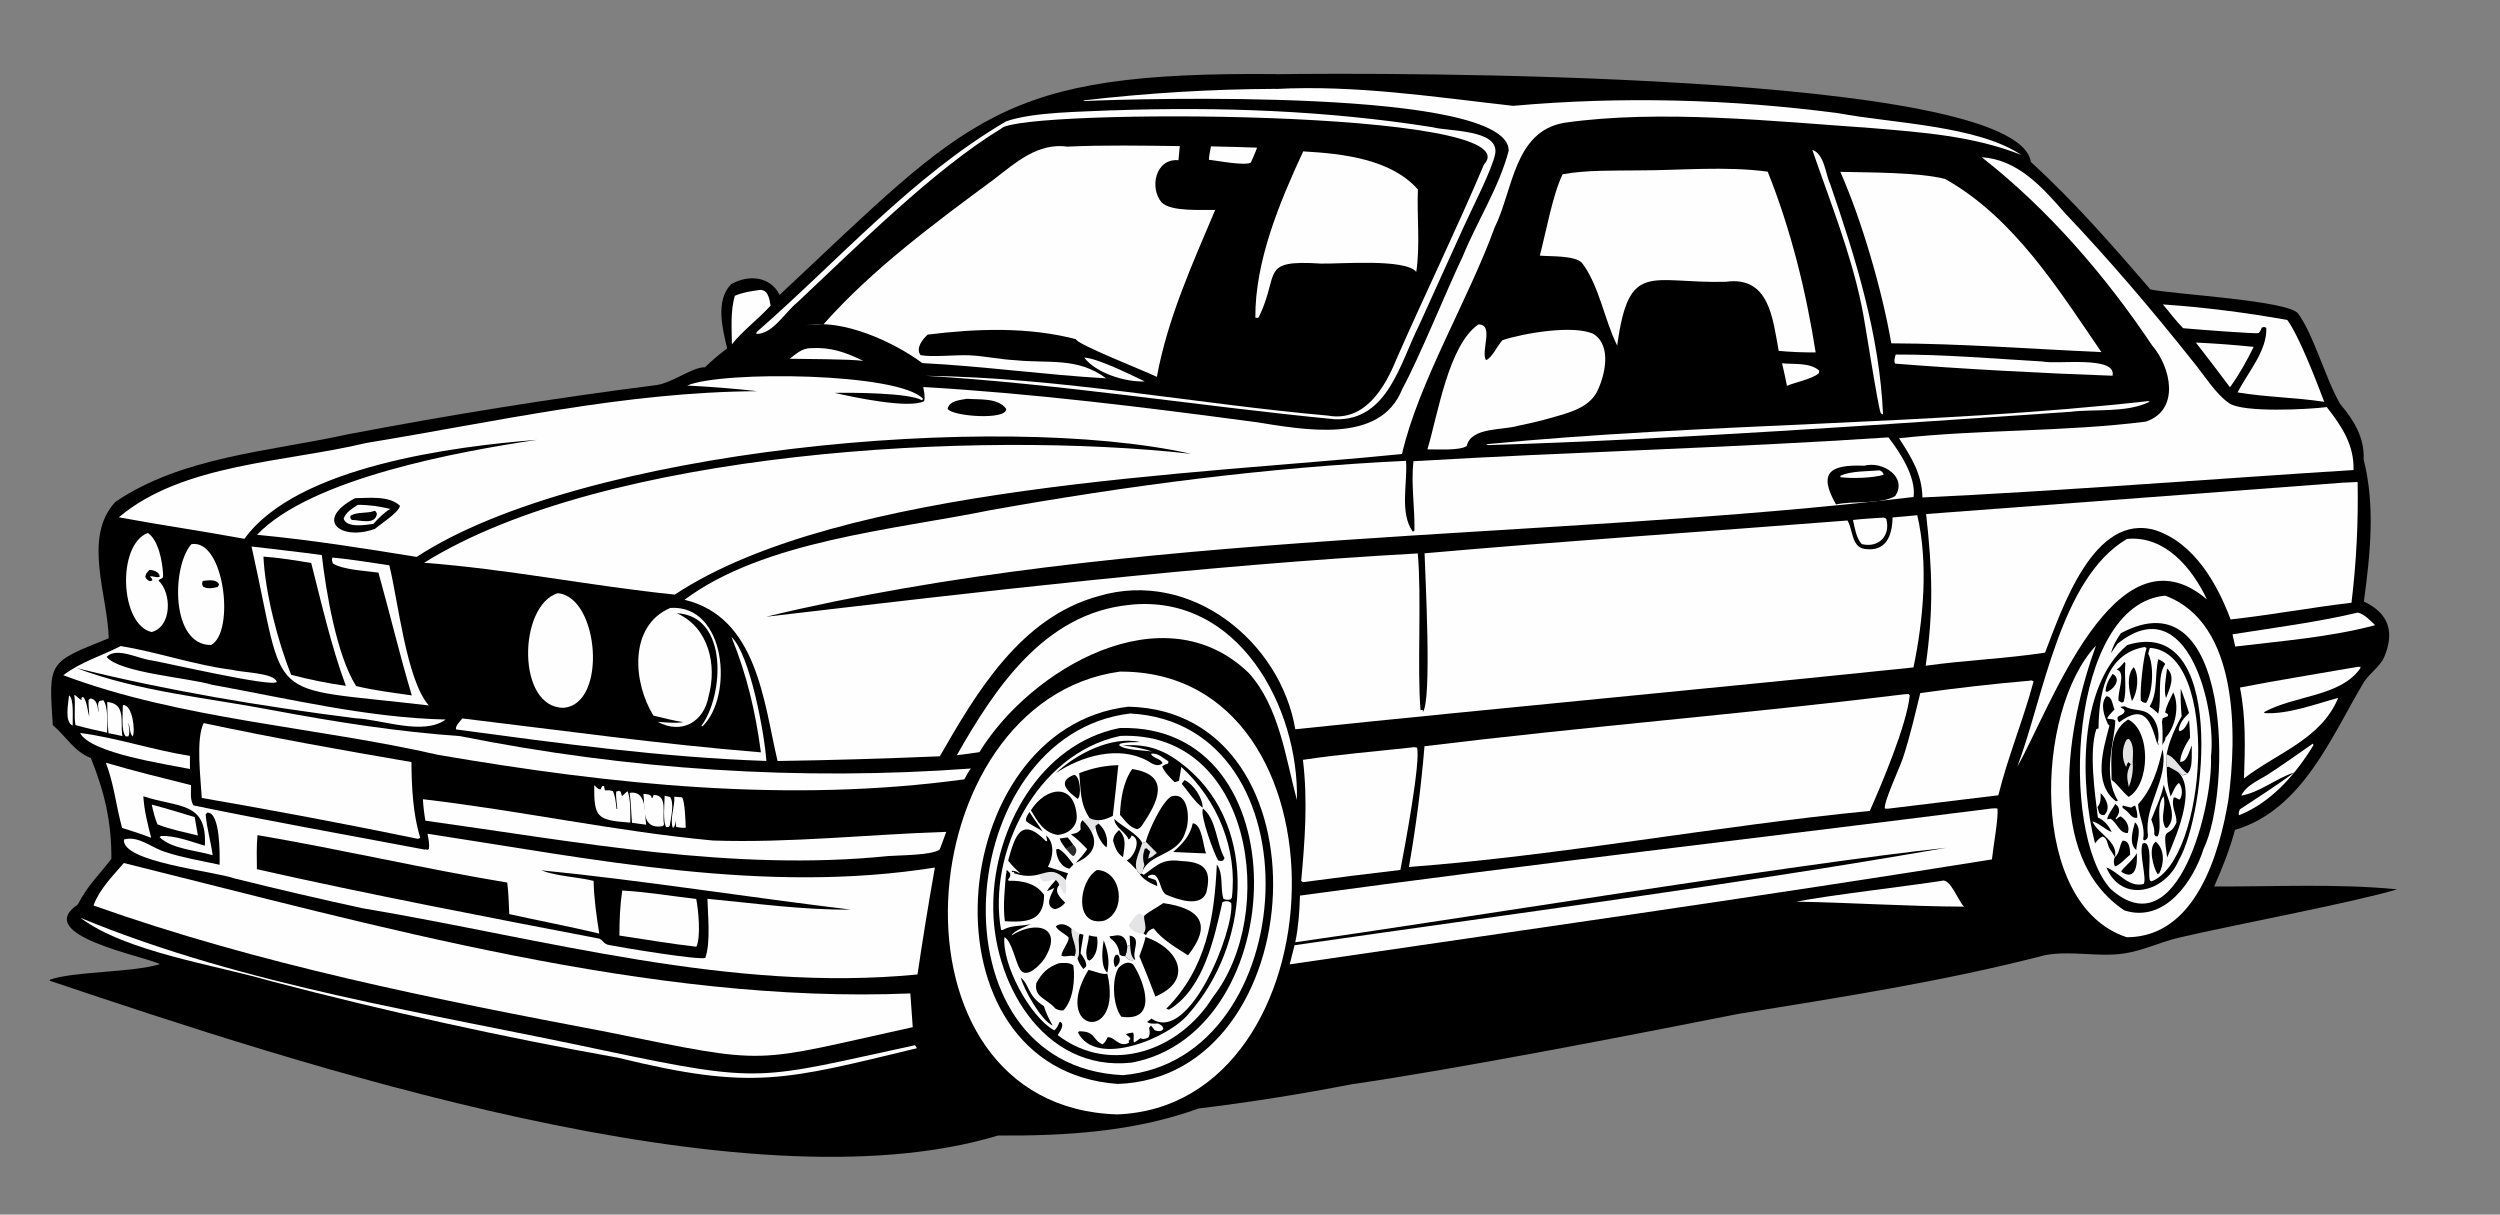 <?xml version="1.0" encoding="utf-8"?>
<svg id="Layer_1" version="1.1" viewBox="1646.947 1822.435 721.424 350.506" xmlns="http://www.w3.org/2000/svg">
  <rect x="1646.947" y="1822.435" width="721.424" height="350.506" fill="#808080" stroke="none"/>
  <defs>
    <style>
      .st0 {
        fill: #2b2b2b;
      }

      .st1 {
        fill: #fefefe;
      }

      .st2 {
        fill: #e4e3e5;
      }
    </style>
  </defs>
  <path d="M 2015.294 1843.847 C 2044.163 1843.427 2229.15 1842.789 2233.003 1869.191 C 2245.451 1880.538 2256.561 1893.277 2267.497 1905.966 C 2274.372 1907.393 2307.043 1909.122 2310.098 1912.881 C 2314.699 1919.192 2318.136 1932.066 2322.285 1939.065 C 2326.243 1943.731 2329.298 1948.767 2329.021 1954.994 C 2332.423 1968.405 2330.93 1982.487 2329.09 1996.015 C 2336.485 1999.523 2337.961 2005.012 2334.906 2012.162 C 2333.69 2014.814 2330.774 2016.711 2329.142 2019.195 C 2319.768 2034.805 2311.539 2056.054 2291.888 2061.929 C 2290.395 2067.568 2288.242 2072.906 2285.899 2078.243 C 2303.45 2078.327 2321.226 2077.37 2338.69 2079.065 C 2326.087 2082.876 2289.562 2089.724 2276.038 2092.946 C 2270.535 2094.155 2265.38 2096.79 2259.79 2097.596 C 2252.186 2098.687 2244.461 2096.622 2236.944 2098.099 C 2207.866 2105.636 2178.216 2110.184 2148.548 2115.018 C 2118.411 2120.993 2067.408 2130.913 2036.855 2135.344 C 2022.273 2138.181 2007.586 2140.514 1992.83 2142.31 C 1974.29 2149.024 1954.535 2150.249 1934.918 2150.115 C 1861.92 2172.22 1732.763 2129.47 1661.31 2105.451 L 1661.362 2105.149 C 1668.219 2102.681 1685.266 2103.118 1693.113 2100.65 C 1687.784 2098.116 1656.293 2092.292 1669.417 2083.43 C 1672.091 2078.109 1675.545 2074.92 1679.087 2070.287 C 1679.173 2059.763 1677.107 2050.901 1673.149 2041.149 C 1668.375 2039.37 1665.945 2034.855 1662.178 2031.683 C 1660.98 2013.236 1660.72 2013.69 1678.323 2006.623 C 1678.062 1994.253 1670.754 1977.552 1680.215 1967.28 C 1699.38 1954.239 1724.673 1952.728 1746.998 1947.827 C 1776.701 1942.154 1806.577 1937.337 1836.592 1933.527 C 1841.175 1932.771 1846.904 1928.29 1850.376 1928.424 C 1852.407 1926.443 1854.49 1924.681 1856.782 1922.969 C 1855.427 1917.279 1853.344 1909.172 1857.91 1904.456 C 1862.875 1901.619 1869.176 1902.089 1871.937 1907.527 C 1927.071 1855.898 1935.092 1843.108 2015.259 1843.813 L 2015.294 1843.847 Z" style=""/>
  <path class="st1" d="M 1666.865 2023.122 C 1668.375 2023.895 1667.837 2030.206 1667.924 2031.817 C 1665.442 2030.76 1666.709 2025.271 1666.865 2023.122 Z" style=""/>
  <path class="st1" d="M 1838.762 2052.059 C 1839.3 2052.16 1839.804 2052.294 1840.324 2052.428 C 1841.609 2054.241 1840.515 2058.639 1840.203 2060.77 C 1839.838 2061.173 1839.752 2061.072 1839.231 2061.14 C 1838.137 2059.746 1838.745 2053.956 1838.745 2052.059 L 1838.762 2052.059 Z" style=""/>
  <path class="st1" d="M 1682.402 2025.892 C 1685.145 2025.623 1686.083 2033.294 1685.232 2034.989 C 1684.294 2033.865 1684.555 2032.354 1683.999 2031.078 C 1684.103 2032.22 1684.555 2033.932 1683.965 2034.939 L 1683.253 2034.939 C 1681.795 2033.462 1682.437 2027.957 1682.402 2025.892 Z" style=""/>
  <path class="st1" d="M 1841.522 2052.328 C 1842.269 2052.378 1842.998 2052.462 1843.744 2052.529 C 1844.595 2053.402 1844.786 2059.763 1844.821 2061.307 C 1843.866 2061.375 1843.033 2061.24 1842.095 2061.089 L 1841.817 2059.176 C 1841.748 2060.082 1841.922 2060.686 1841.192 2061.324 L 1841.019 2061.156 C 1840.272 2058.454 1841.696 2055.181 1841.54 2052.328 L 1841.522 2052.328 Z" style=""/>
  <path class="st1" d="M 1959.812 1925.621 C 1963.735 1925.822 1973.405 1930.656 1977.293 1932.503 C 1971.495 1932.721 1963.249 1930.086 1959.812 1925.621 Z" style=""/>
  <path class="st1" d="M 1828.641 2051.22 C 1833.745 2050.431 1832.877 2057.195 1833.415 2060.418 C 1832.044 2060.267 1830.672 2060.049 1829.318 2059.864 C 1829.075 2056.977 1829.058 2054.107 1828.641 2051.237 L 1828.641 2051.22 Z" style=""/>
  <path class="st1" d="M 1677.889 2025.002 C 1683.392 2025.523 1681.604 2030.692 1682.263 2034.855 C 1680.944 2034.519 1679.59 2034.284 1678.253 2034.016 C 1677.923 2031.045 1677.958 2027.99 1677.889 2025.002 Z" style=""/>
  <path class="st1" d="M 2161.186 1927.266 C 2164.658 1927.635 2169.171 1926.964 2171.914 1929.381 L 2171.845 1930.069 C 2170.404 1931.663 2164.571 1932.872 2162.609 1933.778 C 2162.21 1931.596 2161.689 1929.431 2161.186 1927.249 L 2161.186 1927.266 Z" style=""/>
  <path class="st1" d="M 1832.651 2051.539 C 1833.693 2051.589 1835.117 2051.639 1834.995 2052.949 L 1834.613 2052.798 L 1835.221 2052.697 L 1835.585 2051.824 C 1839.786 2051.841 1837.964 2057.531 1838.554 2060.2 C 1838.502 2060.619 1838.571 2060.384 1838.154 2060.854 C 1831.887 2061.828 1833.155 2055.718 1832.617 2051.522 L 1832.651 2051.539 Z" style=""/>
  <path class="st1" d="M 1880.877 1922.902 C 1886.797 1922.566 1890.859 1924.077 1896.084 1926.578 C 1891.987 1926.024 1879.124 1926.057 1874.818 1925.957 C 1876.711 1924.547 1878.36 1922.919 1880.877 1922.902 Z" style=""/>
  <path class="st1" d="M 1996.389 1864.676 C 2000.833 1864.76 2005.277 1864.878 2009.704 1865.045 C 2009.183 1866.522 2008.506 1867.949 2007.881 1869.376 C 2006.006 1870.316 1998.247 1868.822 1995.799 1868.537 C 1995.868 1867.244 1996.146 1865.952 1996.389 1864.676 Z" style=""/>
  <path class="st1" d="M 2189.673 1971.846 C 2190.489 1971.812 2190.611 1971.661 2191.271 1972.165 C 2192.538 1976.898 2189.257 1980.641 2184.188 1979.449 C 2182.538 1977.62 2182.209 1974.783 2181.653 1972.483 C 2184.309 1972.165 2187 1972.03 2189.656 1971.846 L 2189.673 1971.846 Z" style=""/>
  <path class="st1" d="M 1690.735 2054.627 C 1694.901 2055.701 1699.016 2056.994 1703.13 2058.236 L 1704.05 2063.54 C 1700.179 2062.583 1696.099 2061.777 1692.384 2060.334 C 1691.638 2058.454 1691.169 2056.608 1690.735 2054.644 L 1690.735 2054.627 Z" style=""/>
  <path class="st1" d="M 1668.341 2022.955 C 1669.348 2023.374 1669.625 2024.163 1670.493 2024.432 C 1670.424 2023.828 1670.372 2024.13 1670.615 2023.576 L 1671.136 2023.71 C 1672.091 2025.288 1672.212 2027.487 1672.681 2029.249 C 1672.715 2027.638 1672.42 2026.026 1672.507 2024.415 L 1673.028 2023.995 C 1674.955 2024.197 1675.18 2026.429 1675.302 2027.99 C 1675.545 2026.865 1674.868 2025.64 1675.632 2024.734 L 1676.743 2024.482 C 1678.236 2026.379 1677.889 2031.515 1677.854 2033.865 C 1674.799 2033.21 1671.761 2032.522 1668.74 2031.683 C 1668.167 2028.712 1668.861 2025.791 1668.358 2022.938 L 1668.341 2022.955 Z" style=""/>
  <path class="st1" d="M 1818.416 2049.021 C 1819.007 2049.525 1819.406 2050.162 1820.239 2050.246 L 1820.708 2049.273 L 1821.246 2049.273 C 1821.246 2049.273 1821.506 2050.498 1821.506 2050.498 C 1822.374 2050.465 1822.982 2050.431 1823.815 2050.733 C 1824.544 2052.328 1824.648 2054.157 1824.874 2055.869 L 1825.482 2056.003 L 1825.169 2056.809 L 1825.1 2056.188 L 1825.117 2056.188 C 1825.013 2054.442 1824.596 2052.63 1824.77 2050.868 L 1825.534 2050.616 L 1826.037 2050.868 L 1826.419 2052.11 C 1826.714 2052.11 1827.443 2051.069 1828.068 2050.784 C 1829.006 2053.419 1828.815 2057.027 1828.832 2059.814 C 1819.232 2059.126 1818.347 2058.437 1818.416 2049.038 L 1818.416 2049.021 Z" style=""/>
  <path class="st1" d="M 2314.352 2037.037 L 2314.543 2037.457 C 2309.491 2045.799 2302.373 2054.023 2293.034 2057.699 C 2292.878 2057.162 2293.051 2056.49 2293.329 2055.97 C 2296.471 2053.922 2305.307 2048.165 2308.953 2045.362 C 2303.693 2047.074 2299.057 2051.102 2293.711 2052.026 C 2295.273 2048.702 2299.439 2047.393 2302.321 2045.312 C 2306.383 2042.643 2310.359 2039.823 2314.334 2037.037 L 2314.352 2037.037 Z" style=""/>
  <path class="st1" d="M 1865.635 1906.185 C 1868.499 1905.547 1868.968 1908.551 1869.315 1910.616 C 1865.826 1914.51 1861.399 1917.699 1858.153 1921.794 C 1858.101 1917.145 1857.702 1912.311 1858.986 1907.796 C 1861.139 1906.873 1863.326 1906.503 1865.635 1906.185 Z" style=""/>
  <path class="st1" d="M 2280.621 1921.291 C 2286.194 1921.542 2291.749 1921.962 2297.287 1922.533 C 2295.308 1926.578 2293.103 1930.522 2290.447 1934.198 C 2287.218 1929.867 2283.937 1925.571 2280.621 1921.307 L 2280.621 1921.291 Z" style=""/>
  <path class="st1" d="M 1670.077 2033.949 C 1680.718 2035.325 1691.117 2038.9 1701.758 2040.562 L 1701.758 2044.355 C 1695.248 2042.996 1673.045 2039.823 1670.077 2033.965 L 1670.077 2033.949 Z" style=""/>
  <path class="st1" d="M 2169.935 1865.666 C 2173.494 1867.009 2173.685 1872.615 2175.109 1875.636 C 2182.538 1897.171 2189.344 1919.276 2190.333 1942.036 L 2189.708 1941.717 C 2188.858 1940.072 2185.177 1915.382 2184.17 1910.767 C 2180.993 1895.275 2175.039 1880.571 2169.918 1865.666 L 2169.935 1865.666 Z" style=""/>
  <path class="st1" d="M 2327.337 1999.205 C 2329.246 1999.641 2330.965 2001.538 2332.336 2002.847 C 2319.23 2006.338 2305.429 2007.379 2291.957 2009.007 L 2291.176 2005.482 C 2303.259 2003.552 2315.428 2002.024 2327.337 1999.205 Z" style=""/>
  <path class="st1" d="M 2207.189 2076.632 C 2209.689 2075.574 2212.015 2082.49 2213.717 2084.067 C 2197.607 2084 2181.427 2082.909 2165.3 2082.624 C 2174.05 2080.878 2198.006 2078.059 2207.189 2076.632 Z" style=""/>
  <path class="st1" d="M 2193.961 1924.748 C 2208.04 1924.698 2222.24 1925.94 2236.302 1926.746 C 2240.416 1927.685 2257.776 1924.95 2256.561 1930.858 C 2236.788 1930.17 2213.179 1928.911 2193.805 1927.367 C 2193.388 1926.511 2193.77 1925.621 2193.979 1924.748 L 2193.961 1924.748 Z" style=""/>
  <path class="st1" d="M 2266.855 1938.176 L 2267.272 1938.36 C 2260.449 1941.684 2251.752 1940.375 2244.287 1941.281 C 2188.823 1944.99 2131.761 1949.17 2076.279 1950.882 L 2075.793 1950.63 C 2137.872 1944.52 2205.106 1945.125 2266.855 1938.176 Z" style=""/>
  <path class="st1" d="M 1689.606 1976.226 C 1692.714 1978.325 1693.79 1984.501 1693.999 1987.925 C 1694.085 1989.923 1693.651 1988.916 1692.679 1989.973 C 1696.516 1993.515 1696.62 2003.216 1690.717 2004.827 C 1681.534 2002.746 1680.614 1979.634 1689.606 1976.226 Z" style=""/>
  <path d="M 1690.075 1986.901 C 1691.29 1986.885 1693.061 1987.573 1693.044 1988.865 C 1692.089 1989.268 1691.238 1988.58 1690.197 1988.781 C 1690.561 1989.201 1690.926 1989.402 1690.909 1989.956 L 1690.162 1990.141 C 1689.363 1989.721 1689.294 1989.654 1688.86 1988.899 C 1689.086 1987.825 1689.311 1987.69 1690.075 1986.918 L 1690.075 1986.901 Z" style=""/>
  <path class="st1" d="M 1670.233 2087.323 C 1717.747 2106.962 1771.059 2114.783 1821.42 2125.609 C 1867.701 2135.344 1865.618 2133.834 1910.996 2124.048 L 1911.534 2124.921 C 1873.534 2134.069 1864.246 2137.207 1825.412 2127.69 C 1791.63 2121.631 1758.16 2114.246 1725.003 2105.535 C 1708.841 2100.835 1683.27 2097.126 1670.216 2087.323 L 1670.233 2087.323 Z" style=""/>
  <path class="st1" d="M 1702.175 1979.466 C 1711.688 1977.855 1714.865 2004.844 1707.852 2008.57 C 1696.151 2008.621 1696.481 1985.861 1702.175 1979.466 Z" style=""/>
  <path d="M 1705.473 1990.074 C 1706.949 1989.906 1709.57 1989.453 1710.16 1991.148 L 1709.761 1991.836 C 1708.32 1992.155 1706.914 1992.474 1705.56 1991.735 C 1705.178 1990.93 1705.213 1990.93 1705.456 1990.074 L 1705.473 1990.074 Z" style=""/>
  <path class="st1" d="M 1857.997 2006.22 C 1863.396 2011.172 1867.614 2034.452 1868.1 2042.022 C 1838.207 2041.015 1808.157 2036.919 1778.541 2032.925 C 1778.281 2031.851 1779.739 2030.625 1780.346 2029.752 C 1809.007 2033.193 1837.703 2037.205 1866.52 2039.538 C 1864.975 2027.839 1862.476 2017.214 1858.014 2006.22 L 1857.997 2006.22 Z" style=""/>
  <path class="st1" d="M 1807.861 1993.615 C 1819.84 1994.589 1822.34 2025.707 1809.545 2026.681 C 1796.005 2026.681 1796.456 1997.241 1807.861 1993.615 Z" style=""/>
  <path class="st1" d="M 2271.056 1910.28 C 2283.052 1911.102 2295.134 1912.646 2306.974 1914.761 C 2310.341 1919.243 2315.497 1932.687 2317.65 1938.394 C 2309.369 1937.102 2300.898 1937.068 2292.635 1935.675 C 2295.551 1929.985 2301.227 1923.607 2300.932 1917.044 C 2300.238 1916.742 2300.464 1916.708 2299.631 1916.977 C 2299.387 1917.548 2299.196 1918.101 2298.728 1918.538 C 2298.363 1918.874 2279.51 1917.397 2276.941 1917.145 C 2274.823 1915.047 2273.035 1912.512 2271.056 1910.263 L 2271.056 1910.28 Z" style=""/>
  <path class="st1" d="M 2326.972 2014.915 C 2327.302 2014.848 2327.736 2014.864 2328.083 2014.848 L 2328.083 2015.251 C 2322.32 2023.525 2309.196 2023.005 2300.203 2027.973 L 2300.568 2028.225 C 2307.286 2028.577 2315.202 2025.573 2321.677 2023.828 C 2316.765 2035.711 2304.283 2039.555 2294.492 2047.057 C 2294.804 2038.212 2295.082 2029.585 2293.329 2020.84 C 2304.491 2018.675 2315.775 2016.879 2327.007 2014.915 L 2326.972 2014.915 Z" style=""/>
  <path class="st1" d="M 1840.394 1997.862 C 1856.556 1996.871 1858.656 2023.442 1849.647 2032.052 L 1849.317 2031.918 C 1855.827 2023.206 1857.268 2000.161 1842.251 1999.389 C 1851.556 2003.501 1853.882 2014.445 1851.435 2023.307 C 1850.133 2030.76 1843.64 2034.486 1836.731 2030.726 C 1839.109 2030.911 1841.783 2031.196 1844.144 2030.827 C 1841.245 2030.39 1838.38 2029.601 1835.516 2028.947 C 1829.666 2019.581 1828.225 2003.082 1840.377 1997.862 L 1840.394 1997.862 Z" style=""/>
  <path class="st1" d="M 2260.727 1977.955 C 2271.82 1976.881 2279.684 1986.616 2283.781 1995.394 C 2257.359 1972.937 2238.506 2027.235 2229.063 2043.7 C 2236.597 2023.995 2241.371 1989.352 2260.727 1977.955 Z" style=""/>
  <path class="st1" d="M 1967.763 1854.287 C 1998.646 1853.196 2029.737 1854.303 2060.291 1859.137 C 2065.065 1860.413 2079.491 1859.725 2078.432 1866.707 C 2077.772 1870.819 2071.575 1882.921 2069.422 1887.688 L 2056.454 1916.289 C 2051.073 1926.88 2047.496 1943.933 2032.22 1943.429 C 1993.126 1939.67 1953.319 1933.224 1913.982 1930.875 C 1952.92 1931.395 1991.511 1938.931 2030.206 1942.372 C 2040.813 1944.252 2046.611 1934.215 2049.909 1926.108 C 2058.138 1907.309 2067.2 1888.779 2075.185 1869.896 C 2090.08 1853.85 1941.289 1853.716 1935.925 1859.506 C 1916.256 1871.44 1893.932 1893.865 1876.902 1909.81 C 1873.464 1912.579 1869.888 1918.924 1865.166 1918.79 L 1865.323 1918.219 C 1888.828 1897.725 1910.042 1873.421 1937.262 1857.459 C 1945.178 1854.689 1959.083 1854.723 1967.78 1854.27 L 1967.763 1854.287 Z" style=""/>
  <path class="st1" d="M 1768.993 2053.066 C 1796.96 2056.323 1824.631 2062.365 1852.667 2064.983 C 1875.131 2065.739 1897.56 2063.204 1920.006 2062.482 C 1919.902 2062.633 1918.148 2067.803 1917.992 2067.686 C 1915.354 2069.263 1906.622 2069.213 1903.254 2069.465 C 1858.57 2074.013 1813.816 2065.386 1769.705 2059.26 C 1769.34 2057.178 1769.097 2055.181 1768.993 2053.083 L 1768.993 2053.066 Z" style=""/>
  <path class="st1" d="M 1972.867 1996.972 C 2004.444 1993.599 2021.839 2026.798 2021.196 2053.318 C 2017.933 2041.149 2016.145 2026.48 2007.326 2016.661 C 1982.744 1992.86 1944.223 2015.536 1929.571 2039.487 C 1927.419 2039.84 1925.231 2040.075 1923.061 2040.36 C 1933.981 2021.142 1948.302 1999.389 1972.867 1996.989 L 1972.867 1996.972 Z" style=""/>
  <path class="st1" d="M 1719.535 1980.137 C 1726.305 1980.993 1733.058 1981.648 1739.811 1982.621 C 1740.992 1993.061 1744.099 2011.592 1749.706 2020.403 C 1754.931 2021.679 1760.434 2022.334 1765.781 2023.106 C 1762.257 2011.373 1759.462 1999.456 1756.147 1987.673 C 1752.709 1987.187 1745.679 1986.851 1742.988 1985.005 C 1742.797 1984.266 1742.589 1984.065 1742.866 1983.326 C 1748.369 1983.83 1753.82 1984.77 1759.289 1985.559 C 1761.823 1995.68 1764.202 2018.675 1770.694 2026.009 C 1722.156 2020.236 1729.899 2026.563 1719.535 1980.137 Z" style=""/>
  <path d="M 1722.972 1983.058 C 1727.572 1983.377 1732.225 1984.149 1736.756 1984.904 C 1739.794 1996.788 1742.484 2008.789 1746.755 2020.353 C 1741.426 2019.598 1736.166 2018.54 1730.975 2017.164 C 1727.121 2007.714 1723.406 1993.179 1722.972 1983.041 L 1722.972 1983.058 Z" style=""/>
  <path class="st1" d="M 2232.569 2018.876 C 2233.385 2018.742 2232.986 2018.708 2233.785 2019.027 C 2230.868 2030.021 2226.337 2040.847 2223.612 2051.925 L 2191.878 2055.785 C 2191.635 2055.836 2191.097 2055.768 2190.854 2055.752 C 2190.437 2054.073 2195.263 2043.633 2196.027 2041.317 C 2198.075 2035.123 2199.534 2028.762 2201.079 2022.434 C 2211.477 2020.991 2222.101 2019.766 2232.569 2018.876 Z" style=""/>
  <path class="st1" d="M 2054.302 2038.128 C 2054.909 2038.01 2055.239 2038.044 2055.847 2038.178 C 2057.01 2041.871 2052.218 2067.484 2051.055 2073.476 C 2041.664 2074.567 2032.289 2075.742 2022.932 2077.001 L 2022.429 2076.632 C 2023.505 2065.034 2024.356 2053.352 2022.932 2041.703 C 2033.261 2040.125 2043.903 2039.286 2054.302 2038.128 Z" style=""/>
  <path class="st1" d="M 2073.536 1916.071 C 2078.241 1915.92 2074.161 1923.808 2075.758 1926.359 C 2077.529 1925.722 2079.109 1922.012 2080.515 1920.602 C 2086.417 1918.622 2101.138 1916.054 2106.832 1918.84 C 2112.196 1922.298 2110.061 1931.093 2107.648 1935.759 C 2105.166 1940.039 2100.131 1941.415 2095.618 1942.708 C 2092.163 1943.715 2088.657 1944.571 2085.132 1945.276 C 2080.688 1946.652 2071.418 1945.628 2070.203 1951.134 C 2068.224 1952.544 2061.454 1952.057 2058.85 1952.107 C 2061.87 1942.187 2064.874 1922.096 2073.536 1916.071 Z" style=""/>
  <path class="st1" d="M 2023.036 1866.12 C 2034.511 1866.774 2048.364 1868.335 2056.107 1877.113 C 2055.795 1884.935 2056.801 1893.176 2055.638 1900.897 C 2052.479 1896.97 2033.4 1898.648 2028.14 1898.497 C 2010.242 1897.356 2016.37 1901.216 2010.208 1913.956 C 2009.774 1914.291 2009.843 1914.157 2009.201 1914.09 C 2009.097 1897.826 2016.162 1880.873 2023.019 1866.103 L 2023.036 1866.12 Z" style=""/>
  <path class="st1" d="M 1705.699 2031.095 C 1725.646 2035.325 1745.575 2038.917 1765.677 2042.341 C 1765.712 2049.374 1766.111 2057.497 1768.229 2064.228 L 1767.552 2064.497 C 1746.824 2060.233 1726.027 2056.306 1705.178 2052.697 C 1704.883 2047.376 1703.39 2035.593 1705.734 2031.078 L 1705.699 2031.095 Z" style=""/>
  <path class="st1" d="M 1681.829 2008.872 C 1692.21 2010.551 1703.303 2014.411 1713.928 2015.721 C 1716.566 2016.493 1726.236 2016.577 1726.791 2019.212 C 1725.802 2020.907 1693.981 2013.505 1690.388 2012.951 C 1686.812 2012.498 1680.562 2009.057 1677.715 2011.994 C 1681.395 2016.577 1701.324 2018.003 1708.147 2020.034 C 1730.385 2024.079 1753.022 2029.568 1775.572 2030.071 C 1769.045 2034.788 1757.223 2030.038 1749.515 2029.702 C 1722.399 2026.245 1695.405 2021.796 1668.931 2015.183 C 1687.072 2022.082 1706.984 2023.794 1726.027 2027.453 C 1743.786 2030.776 1761.615 2033.596 1779.669 2034.855 C 1828.19 2044.573 1877.717 2047.829 1927.106 2044.204 C 1926.36 2045.211 1925.804 2046.218 1925.231 2047.326 C 1874.541 2054.258 1823.624 2048.87 1773.524 2040.293 C 1738.318 2032.203 1699.016 2030.038 1665.216 2017.282 C 1670.354 2013.387 1676.187 2011.759 1681.812 2008.856 L 1681.829 2008.872 Z" style=""/>
  <path class="st1" d="M 2178.025 1872.028 C 2186.306 1872.213 2200.454 1872.129 2208.214 1874.059 C 2228.108 1885.22 2240.868 1905.832 2253.349 1924.043 C 2233.16 1923.137 2212.953 1921.593 2192.711 1921.509 C 2190.194 1906.688 2184.17 1885.858 2178.008 1872.028 L 2178.025 1872.028 Z" style=""/>
  <path class="st1" d="M 2119.644 1871.608 C 2131.935 1871.608 2144.885 1870.316 2157.054 1871.977 C 2163.72 1888.611 2168.13 1906.503 2170.89 1924.127 C 2167.331 1924.161 2163.773 1924.01 2160.231 1923.691 C 2158.512 1914.577 2157.61 1901.972 2144.937 1903.751 C 2123.099 1904.305 2116.988 1897.372 2113.62 1922.163 C 2109.94 1914.812 2108.464 1904.909 2103.482 1898.329 C 2101.399 1896.063 2094.333 1896.5 2091.295 1896.198 C 2093.066 1889.517 2094.993 1878.607 2097.875 1872.716 C 2104.94 1871.457 2112.474 1871.709 2119.644 1871.608 Z" style=""/>
  <path class="st1" d="M 2218.803 1867.815 C 2229.271 1868.47 2236.389 1876.576 2242.673 1883.76 C 2255.745 1897.54 2268.036 1911.975 2279.823 1926.813 C 2282.93 1930.539 2286.263 1936.111 2290.273 1938.83 C 2294.301 1941.566 2313.084 1940.593 2318.379 1939.905 C 2322.736 1945.443 2326.313 1950.898 2326.104 1958.066 C 2287.913 1960.466 2239.878 1964.225 2201.704 1965.988 C 2201.548 1959.19 2198.562 1954.49 2194.951 1948.901 C 2218.525 1946.3 2242.69 1947.089 2266.178 1944.101 C 2276.177 1940.71 2273.4 1928.374 2267.984 1922.113 C 2254.599 1902.089 2237.951 1882.77 2218.803 1867.798 L 2218.803 1867.815 Z" style=""/>
  <path class="st1" d="M 2221.685 2055.752 C 2222.362 2055.651 2222.709 2055.668 2223.369 2055.752 C 2223.646 2058.689 2222.119 2066.846 2221.754 2070.438 C 2154.381 2081.248 2086.66 2090.815 2019.113 2100.718 L 2020.519 2095.195 C 2083.206 2086.149 2146.187 2077.958 2208.561 2067.081 C 2164.64 2071.781 2065.759 2087.995 2020.728 2094.34 C 2021.648 2089.841 2021.943 2085.444 2022.082 2080.878 C 2088.483 2071.815 2155.179 2064.178 2221.702 2055.735 L 2221.685 2055.752 Z" style=""/>
  <path class="st1" d="M 2258.019 2008.184 C 2278.208 1991.92 2286.611 2026.815 2284.961 2040.813 C 2285.621 2053.822 2275.761 2096.79 2255.953 2078.898 C 2241.145 2062.449 2244.096 1996.838 2271.751 1994.32 C 2293.173 2002.243 2292.443 2034.889 2289.978 2053.335 C 2287.392 2068.793 2280.569 2092.862 2260.675 2092.896 C 2232.101 2083.547 2234.219 2027.369 2251.769 2008.755 C 2243.628 2031.112 2236.545 2069.498 2259.981 2085.158 C 2271.681 2088.885 2279.927 2076.632 2282.861 2067.316 C 2290.916 2050.8 2290.985 1988.026 2258.956 2005.163 C 2257.672 2007.06 2256.7 2008.705 2256.109 2010.92 C 2256.717 2009.98 2257.359 2009.074 2258.019 2008.167 L 2258.019 2008.184 Z" style=""/>
  <path d="M 2262.793 2054.929 L 2263.14 2054.997 C 2263.435 2056.121 2263.869 2057.279 2263.644 2058.437 C 2262.012 2058.655 2261.474 2056.96 2260.328 2056.222 C 2259.824 2055.886 2259.651 2055.768 2259.338 2055.265 L 2259.581 2054.879 C 2260.345 2055.131 2261.144 2055.315 2261.925 2055.483 L 2262.793 2054.929 Z" style=""/>
  <path d="M 2272.289 2015.335 C 2274.841 2017.617 2272.983 2021.293 2271.994 2023.878 C 2271.23 2021.578 2272.046 2017.718 2272.289 2015.335 Z" style=""/>
  <path d="M 2256.578 2016.912 C 2259.026 2018.171 2257.29 2020.907 2255.415 2021.88 C 2254.911 2022.166 2255.189 2022.116 2254.564 2021.948 C 2254.599 2020.051 2255.519 2018.456 2256.578 2016.912 Z" style=""/>
  <path d="M 2263.019 2059.73 C 2265.223 2061.576 2263.505 2065.269 2263.401 2067.736 C 2261.161 2065.839 2262.428 2062.113 2263.019 2059.73 Z" style=""/>
  <path d="M 2253.123 2051.304 C 2254.79 2052.865 2256.127 2055.768 2254.182 2057.632 C 2253.332 2057.665 2253.384 2057.648 2252.742 2057.111 C 2252.551 2056.524 2252.342 2055.953 2252.221 2055.349 C 2253.245 2054.107 2253.141 2052.831 2253.123 2051.321 L 2253.123 2051.304 Z" style=""/>
  <path d="M 2263.539 2068.609 C 2263.8 2071.58 2263.383 2076.85 2259.113 2074.03 C 2258.922 2073.292 2262.671 2070.656 2263.539 2068.609 Z" style=""/>
  <path d="M 2259.981 2013.455 L 2260.276 2013.858 C 2259.859 2017.466 2260.744 2021.444 2259.79 2024.935 L 2259.217 2025.187 L 2258.314 2024.65 C 2257.863 2022.183 2260.64 2016.459 2257.759 2015.62 C 2258.731 2015.049 2259.304 2014.311 2259.981 2013.438 L 2259.981 2013.455 Z" style=""/>
  <path d="M 2262.689 2014.948 C 2264.355 2017.433 2263.8 2022.267 2262.168 2024.734 C 2261.335 2021.813 2260.415 2017.349 2262.689 2014.948 Z" style=""/>
  <path d="M 2257.273 2069.75 C 2258.696 2068.558 2258.453 2066.46 2259.494 2065.017 C 2261.56 2064.983 2261.612 2067.585 2261.647 2069.062 C 2260.449 2070.019 2258.627 2072.083 2257.255 2072.469 C 2256.856 2071.664 2256.804 2070.573 2257.255 2069.75 L 2257.273 2069.75 Z" style=""/>
  <path d="M 2269.042 2065.302 C 2271.664 2067.618 2271.508 2071.63 2270.015 2074.5 L 2269.494 2074.601 C 2268.348 2072.771 2266.716 2066.913 2269.06 2065.302 L 2269.042 2065.302 Z" style=""/>
  <path d="M 2257.359 2054.459 C 2258.991 2055.534 2258.627 2057.296 2257.463 2058.571 L 2257.62 2058.874 C 2258.019 2058.471 2258.331 2058.253 2258.852 2058.001 C 2260.519 2058.974 2261.647 2060.972 2260.953 2062.818 C 2258.453 2062.919 2257.915 2059.83 2255.988 2058.706 C 2255.658 2058.756 2255.328 2058.807 2255.016 2058.874 C 2255.155 2057.581 2256.682 2055.651 2257.359 2054.442 L 2257.359 2054.459 Z" style=""/>
  <path d="M 2258.852 2026.396 L 2260.05 2026.245 C 2261.994 2027.436 2264.095 2027.033 2266.161 2027.906 C 2269.338 2029.383 2270.449 2034.1 2269.494 2037.104 L 2269.824 2037.339 L 2269.963 2036.953 L 2269.477 2037.121 C 2267.602 2030.793 2266.022 2025.254 2258.47 2030.86 C 2258.002 2030.172 2257.949 2030.155 2258.036 2029.35 C 2258.783 2028.678 2259.72 2028.729 2260.05 2027.705 C 2259.79 2026.631 2259.477 2027.251 2258.852 2026.412 L 2258.852 2026.396 Z" style=""/>
  <path d="M 2269.772 2012.649 C 2270.57 2013.035 2271.195 2013.337 2271.768 2014.025 C 2269.251 2017.852 2270.883 2023.945 2269.737 2028.376 C 2269.008 2027.587 2268.122 2026.949 2267.272 2026.295 C 2269.789 2022.015 2268.626 2017.399 2269.772 2012.649 Z" style=""/>
  <path d="M 2274.094 2022.25 C 2275.952 2026.11 2274.754 2032.169 2271.82 2035.342 C 2271.89 2036.198 2271.091 2036.752 2270.935 2037.574 C 2271.073 2035.123 2271.004 2032.79 2270.813 2030.34 L 2270.883 2030.508 L 2271.022 2029.685 C 2271.508 2029.484 2272.011 2029.299 2272.514 2029.115 L 2272.566 2028.544 L 2271.751 2028.057 C 2272.046 2026.093 2273.243 2024.046 2274.094 2022.233 L 2274.094 2022.25 Z" style=""/>
  <path d="M 2271.351 2048.87 C 2272.202 2052.647 2275.587 2058.051 2272.289 2061.375 L 2271.751 2061.207 C 2270.188 2058.018 2272.167 2055.265 2271.265 2052.21 C 2268.799 2055.567 2271.073 2060.384 2269.615 2063.792 L 2268.938 2063.741 L 2268.574 2063.137 C 2268.747 2061.593 2268.261 2060.368 2267.74 2058.941 C 2269.042 2055.634 2270.64 2052.378 2271.351 2048.887 L 2271.351 2048.87 Z" style=""/>
  <path d="M 2271.004 2038.665 C 2272.792 2047.443 2265.553 2054.913 2266.786 2063.456 C 2266.734 2064.379 2266.577 2064.413 2265.9 2064.966 L 2265.38 2064.681 C 2266.109 2060.888 2264.112 2058.169 2263.939 2054.526 C 2268.018 2050.112 2269.667 2044.321 2271.004 2038.648 L 2271.004 2038.665 Z" style=""/>
  <path d="M 2272.185 2043.818 L 2272.705 2043.667 C 2282.687 2046.638 2274.91 2063.674 2272.323 2069.884 C 2270.778 2059.511 2272.671 2065.034 2274.997 2059.83 C 2275.17 2057.329 2273.365 2055.265 2274.216 2052.579 C 2274.823 2052.395 2275.188 2053.033 2275.969 2053.15 C 2276.872 2051.807 2276.733 2049.609 2275.726 2048.35 C 2274.615 2049.155 2273.973 2051.052 2273.348 2052.261 C 2272.41 2049.357 2272.237 2046.822 2272.202 2043.818 L 2272.185 2043.818 Z" style=""/>
  <path d="M 2255.259 2031.431 C 2254.165 2029.081 2252.915 2025.657 2254.755 2023.358 C 2256.509 2023.341 2256.543 2025.976 2257.134 2027.168 C 2256.37 2027.973 2255.502 2028.779 2254.981 2029.736 C 2255.901 2030.206 2256.439 2029.652 2257.359 2030.357 C 2257.168 2036.668 2253.488 2045.899 2258.123 2053.519 L 2257.533 2053.671 C 2250.815 2048.4 2253.853 2038.766 2255.675 2031.8 L 2255.276 2031.448 L 2255.259 2031.431 Z" style=""/>
  <path d="M 2276.229 2021.092 C 2277.132 2023.425 2277.913 2025.774 2278.625 2028.175 C 2277.08 2029.769 2276.125 2030.76 2275.656 2032.925 L 2275.865 2033.462 C 2277.41 2033.126 2277.983 2031.448 2278.66 2030.222 C 2278.764 2031.918 2278.92 2033.646 2278.92 2035.342 C 2277.757 2037.104 2276.056 2040.209 2276.091 2042.29 C 2278.174 2042.358 2278.66 2039.001 2279.476 2037.541 C 2279.181 2039.974 2280.292 2046.067 2276.698 2046.168 C 2275.674 2045.127 2274.025 2044.405 2272.74 2043.667 L 2272.219 2043.818 C 2271.143 2039.857 2274.476 2032.589 2276.507 2029.131 C 2276.264 2026.446 2276.16 2023.794 2276.247 2021.108 L 2276.229 2021.092 Z" style=""/>
  <path class="st2" d="M 2272.08 2040.092 C 2274.667 2040.813 2275.934 2044.204 2278.261 2045.698 L 2276.663 2046.168 C 2275.639 2045.127 2273.99 2044.405 2272.705 2043.667 L 2272.185 2043.818 C 2271.959 2042.61 2272.063 2041.317 2272.063 2040.092 L 2272.08 2040.092 Z" style=""/>
  <path d="M 2261.04 2030.054 C 2267.723 2033.244 2267.428 2048.786 2261.213 2052.395 C 2259.39 2050.935 2258.21 2048.904 2256.3 2047.494 C 2256.266 2041.67 2255.224 2033.663 2261.04 2030.071 L 2261.04 2030.054 Z" style=""/>
  <path class="st2" d="M 2261.786 2042.945 L 2262.411 2042.945 C 2262.498 2045.413 2262.116 2047.276 2261.265 2049.575 C 2260.675 2046.822 2260.467 2045.58 2261.786 2042.945 Z" style=""/>
  <path class="st2" d="M 2261.786 2042.945 L 2261.161 2042.358 C 2260.692 2042.861 2260.675 2043.13 2260.519 2043.768 C 2259.147 2041.569 2259.217 2037.96 2260.692 2035.795 L 2261.3 2035.677 C 2263.053 2037.624 2262.289 2040.578 2262.394 2042.962 L 2261.769 2042.962 L 2261.786 2042.945 Z" style=""/>
  <path d="M 2260.762 2008.587 C 2289.371 1999.691 2283.746 2056.876 2275.639 2070.74 C 2271.768 2079.888 2259.217 2083.312 2254.773 2072.738 C 2258.331 2074.03 2261.196 2078.696 2265.536 2077.521 C 2266.525 2075.977 2264.182 2068.877 2265.206 2065.89 L 2265.779 2065.655 L 2266.421 2065.957 C 2268.036 2068.693 2266.664 2073.392 2267.341 2076.531 L 2267.827 2076.766 C 2283.764 2070.589 2287.86 2010.601 2267.324 2009.393 C 2267.133 2009.964 2266.994 2010.501 2266.872 2011.088 C 2268.608 2014.478 2268.209 2022.149 2266.265 2025.271 C 2265.414 2025.17 2265.362 2025.154 2264.72 2024.6 C 2264.459 2021.411 2265.327 2012.733 2266.369 2009.443 L 2265.831 2009.141 C 2254.287 2011.122 2252.637 2023.341 2252.516 2032.639 L 2251.891 2032.824 C 2249.686 2039.37 2251.509 2051.556 2252.325 2058.353 C 2254.113 2059.042 2255.623 2060.888 2256.318 2062.549 C 2254.356 2061.794 2252.776 2059.981 2250.763 2059.478 C 2252.36 2063.12 2258.193 2065.168 2257.273 2069.801 C 2256.96 2069.146 2255.78 2067.568 2255.554 2066.981 C 2255.033 2065.873 2255.033 2064.262 2253.696 2063.825 C 2252.672 2064.312 2252.186 2064.933 2251.509 2065.806 C 2247.169 2049.088 2246.544 2020.638 2260.762 2008.621 L 2260.762 2008.587 Z" style=""/>
  <path class="st1" d="M 2323.431 1961.708 L 2327.285 1961.523 C 2327.51 1973.155 2326.92 1984.803 2325.514 1996.368 C 2313.883 1997.728 2302.304 1999.909 2290.638 2001.185 C 2286.819 1991.047 2280.309 1979.332 2269.112 1975.488 C 2251.11 1969.999 2241.926 1998.399 2237.083 2010.769 C 2225.678 2012.515 2214.081 2012.934 2202.641 2014.546 C 2204.95 1998.315 2204.568 1986.952 2202.763 1970.771 L 2323.413 1961.691 L 2323.431 1961.708 Z" style=""/>
  <path class="st1" d="M 1682.68 2071.479 C 1754.827 2089.371 1834.821 2112.232 1909.642 2109.11 L 1910.337 2118.845 C 1862.996 2129.235 1870.062 2129.973 1822.253 2120.255 C 1772.257 2110.755 1721.844 2100.768 1673.931 2083.732 C 1675.614 2079.065 1679.468 2075.222 1682.68 2071.479 Z" style=""/>
  <path class="st1" d="M 1955.021 1864.743 C 1965.767 1864.257 1976.634 1864.458 1987.397 1864.592 L 1987.015 1868.671 C 1980.366 1868.067 1978.613 1876.644 1982.119 1880.806 C 1984.758 1883.609 1993.907 1882.921 1997.622 1883.005 C 1990.973 1898.732 1983.873 1914.342 1980.783 1931.193 C 1977.328 1929.465 1957.659 1921.811 1957.434 1920.317 C 1943.581 1916.692 1928.668 1917.262 1914.642 1918.991 C 1913.149 1920.384 1911.1 1922.935 1912.593 1924.916 C 1915.909 1925.571 1922.801 1924.782 1926.724 1924.966 C 1931.134 1925.168 1935.456 1926.158 1939.9 1926.376 C 1949.466 1927.367 1957.937 1925.436 1966.131 1931.613 C 1948.441 1930.606 1930.821 1928.105 1913.097 1927.215 C 1904.955 1921.156 1890.164 1914.325 1879.575 1916.322 C 1881.207 1916.037 1882.943 1916.054 1884.609 1915.987 C 1898.758 1900.024 1916.621 1886.865 1933.824 1874.143 C 1940.004 1869.376 1946.497 1863.518 1955.038 1864.76 L 1955.021 1864.743 Z" style=""/>
  <path class="st1" d="M 2196.305 2022.787 L 2197.694 2022.703 L 2198.041 2023.156 C 2197.121 2031.716 2190.159 2048.199 2186.514 2056.44 C 2142.177 2060.77 2097.736 2069.28 2053.52 2072.62 C 2055.552 2061.005 2057.044 2049.508 2058.016 2037.775 C 2104.02 2032.136 2150.284 2028.46 2196.305 2022.804 L 2196.305 2022.787 Z" style=""/>
  <path class="st1" d="M 1677.507 2042.542 C 1685.631 2044.926 1693.86 2046.94 1702.071 2049.004 C 1702.071 2050.817 1701.758 2053.284 1702.765 2054.845 C 1724.899 2059.428 1747.259 2063.389 1769.479 2067.602 L 1769.705 2067.518 C 1770.451 2067.686 1770.139 2067.769 1770.677 2067.451 C 1770.972 2065.974 1770.555 2064.48 1770.312 2063.02 C 1818.729 2070.438 1867.562 2080.593 1916.725 2072.788 C 1914.902 2083.043 1913.236 2093.332 1911.708 2103.638 C 1857.823 2108.908 1804.129 2093.366 1751.442 2084.504 C 1739.169 2081.835 1726.93 2078.982 1714.743 2075.96 C 1708.633 2073.762 1682.003 2071.244 1682.715 2064.681 C 1687.02 2063.489 1690.856 2067.232 1694.849 2068.357 C 1699.779 2069.985 1705.23 2070.858 1710.317 2071.982 C 1710.369 2069.347 1710.577 2056.759 1706.775 2056.927 L 1706.289 2057.464 C 1706.619 2061.391 1707.782 2065.302 1708.32 2069.23 C 1703.755 2067.837 1696.464 2067.451 1693.009 2064.026 L 1693.391 2063.691 C 1697.47 2063.456 1702.175 2065.369 1706.064 2066.477 C 1706.758 2053.62 1698.443 2055.584 1688.304 2052.21 C 1688.565 2056.339 1689.537 2060.216 1690.579 2064.194 C 1687.801 2063.137 1685.006 2062.214 1682.176 2061.341 C 1680.423 2055.013 1679.885 2048.753 1677.489 2042.526 L 1677.507 2042.542 Z" style=""/>
  <path d="M 1721.219 2063.422 C 1745.279 2067.518 1769.201 2073.107 1793.314 2077.119 C 1793.731 2080.106 1793.731 2083.194 1793.904 2086.216 C 1802.549 2088.146 1811.247 2089.774 1819.875 2091.839 C 1819.076 2086.77 1818.347 2081.768 1818.243 2076.632 C 1813.399 2075.44 1807.705 2075.339 1803.088 2073.577 C 1831.401 2076.346 1863.812 2081.499 1892.491 2084.923 C 1878.794 2085.074 1864.715 2083.094 1851.087 2081.801 C 1851.209 2086.619 1852.06 2094.39 1850.48 2098.855 C 1848.623 2099.576 1826.298 2095.85 1822.704 2095.145 C 1821.124 2094.843 1821.09 2093.903 1819.909 2093.299 C 1788.783 2087.34 1751.876 2080.24 1721.08 2073.258 C 1721.045 2069.985 1720.941 2066.695 1721.253 2063.422 L 1721.219 2063.422 Z" style=""/>
  <path class="st1" d="M 1826.489 2079.418 C 1833.554 2079.804 1840.828 2081.029 1847.859 2081.852 C 1848.484 2085.007 1849.247 2092.879 1847.893 2095.632 C 1840.498 2094.809 1833.051 2093.483 1825.69 2092.409 C 1825.69 2088.045 1825.864 2083.732 1826.506 2079.401 L 1826.489 2079.418 Z" style=""/>
  <path class="st1" d="M 1970.106 2016.241 C 2038.348 2015.888 2034.425 2141.504 1969.343 2144.022 C 1899.643 2141.857 1908.653 2024.65 1970.106 2016.241 Z" style=""/>
  <path d="M 1972.606 2026.362 C 2031.525 2027.755 2025.814 2133.263 1969.516 2135.227 C 1911.291 2131.047 1919.103 2032.488 1972.606 2026.362 Z" style=""/>
  <path class="st1" d="M 1973.11 2028.326 C 2027.949 2031.263 2023.002 2128.177 1970.992 2132.692 C 1914.225 2130.124 1921.707 2034.385 1973.11 2028.326 Z" style=""/>
  <path d="M 1970.002 2032.522 C 2022.55 2030.927 2019.773 2120.356 1973.578 2129.067 C 1947.539 2131.97 1933.008 2104.981 1933.581 2083.06 C 1933.824 2061.777 1946.948 2037.121 1969.985 2032.539 L 1970.002 2032.522 Z" style=""/>
  <path class="st1" d="M 1970.037 2034.805 C 2008.368 2033.026 2015.902 2086.081 1996.91 2110.218 C 1987.553 2125.374 1967.607 2132.927 1952.174 2121.144 C 1952.747 2120.104 1954.326 2118.207 1952.92 2117.284 L 1952.625 2117.502 C 1952.243 2118.375 1951.983 2119.164 1951.167 2119.751 C 1944.067 2115.857 1936.046 2100.6 1936.793 2092.879 C 1938.876 2093.886 1939.97 2099.946 1941.289 2102.161 C 1943.095 2105.065 1946.914 2101.037 1948.181 2099.308 C 1953.996 2090.345 1946.428 2087.659 1938.841 2092.376 C 1939.466 2091.016 1943.025 2089.774 1944.431 2089.103 C 1942.088 2089.673 1938.998 2089.455 1936.897 2090.496 C 1936.151 2090.865 1936.55 2090.798 1935.821 2090.798 C 1931.88 2068.558 1946.063 2039.991 1970.054 2034.838 L 1970.037 2034.805 Z" style=""/>
  <path d="M 1968.77 2101.54 C 1968.214 2100.416 1968.127 2099.09 1968.856 2098.032 L 1969.551 2097.915 C 1970.506 2099.224 1970.124 2100.667 1968.77 2101.557 L 1968.77 2101.54 Z" style=""/>
  <path class="st0" d="M 1956.705 2066.259 C 1957.816 2067.283 1957.798 2068.491 1956.739 2069.515 C 1955.784 2069.062 1955.298 2068.155 1954.569 2067.434 C 1955.246 2066.997 1955.993 2066.645 1956.705 2066.259 Z" style=""/>
  <path d="M 1955.038 2064.077 C 1955.611 2064.799 1956.219 2065.504 1956.705 2066.276 C 1955.993 2066.662 1955.246 2067.014 1954.569 2067.451 C 1953.858 2066.46 1953.111 2065.554 1952.729 2064.413 L 1955.021 2064.077 L 1955.038 2064.077 Z" style=""/>
  <path d="M 1947.851 2062.415 C 1946.306 2061.24 1944.483 2060.619 1943.042 2059.36 C 1942.886 2058.269 1943.494 2057.682 1944.032 2056.742 C 1945.178 2058.723 1946.671 2060.468 1947.834 2062.398 L 1947.851 2062.415 Z" style=""/>
  <path class="st2" d="M 1961.374 2058.521 C 1962.347 2058.823 1963.301 2059.109 1964.291 2059.31 L 1963.978 2060.099 L 1963.041 2060.787 L 1963.041 2061.542 C 1963.024 2061.542 1961.878 2062.583 1961.878 2062.583 C 1961.374 2061.156 1960.35 2060.183 1959.309 2059.109 C 1960.003 2058.958 1960.68 2058.723 1961.357 2058.504 L 1961.374 2058.521 Z" style=""/>
  <path d="M 1966.478 2103.118 C 1964.464 2101.406 1965.02 2096.135 1965.454 2093.802 C 1966.617 2096.924 1967.259 2099.795 1966.478 2103.118 Z" style=""/>
  <path d="M 1958.51 2091.839 L 1959.604 2092.191 C 1959.309 2093.953 1958.961 2095.733 1958.771 2097.512 C 1959.5 2098.67 1960.559 2099.895 1960.385 2101.288 L 1959.569 2102.077 C 1958.771 2101.053 1958.25 2100.231 1957.868 2099.006 C 1958.979 2096.589 1957.538 2093.97 1958.493 2091.872 L 1958.51 2091.839 Z" style=""/>
  <path class="st2" d="M 1956.184 2090.462 C 1956.982 2090.899 1957.764 2091.301 1958.51 2091.839 C 1957.555 2093.937 1958.996 2096.555 1957.885 2098.972 L 1957.034 2098.351 C 1958.302 2095.917 1955.837 2093.114 1956.201 2090.446 L 1956.184 2090.462 Z" style=""/>
  <path d="M 1963.978 2060.099 C 1966.027 2061.945 1966.756 2064.379 1966.287 2066.964 C 1964.673 2065.94 1963.145 2062.667 1963.041 2060.77 L 1963.978 2060.082 L 1963.978 2060.099 Z" style=""/>
  <path d="M 1955.576 2073.107 C 1953.128 2072.771 1951.618 2069.683 1951.74 2067.518 L 1952.434 2067.4 C 1954.083 2068.323 1955.611 2070.388 1956.705 2071.915 L 1955.594 2073.107 L 1955.576 2073.107 Z" style=""/>
  <path d="M 1987.97 2048.602 L 1988.768 2047.544 C 1991.407 2048.786 1993.976 2052.647 1993.994 2055.517 C 1991.685 2053.771 1989.793 2050.817 1987.97 2048.602 Z" style=""/>
  <path d="M 1972.901 2092.409 C 1976.616 2093.014 1973.388 2097.126 1974.551 2099.274 C 1973.353 2099.962 1972.363 2099.291 1971.565 2098.368 C 1971.999 2097.361 1972.138 2096.421 1972.311 2095.347 L 1973.058 2095.128 L 1972.919 2092.409 L 1972.901 2092.409 Z" style=""/>
  <path class="st2" d="M 1972.311 2095.347 L 1973.058 2095.128 C 1973.196 2096.605 1973.179 2098.267 1974.325 2099.375 C 1973.162 2099.912 1972.328 2099.19 1971.582 2098.368 C 1972.016 2097.361 1972.155 2096.421 1972.328 2095.347 L 1972.311 2095.347 Z" style=""/>
  <path d="M 1941.515 2104.528 C 1944.292 2106.962 1943.32 2109.681 1948.198 2112.786 C 1948.788 2114.817 1949.674 2116.529 1950.715 2118.375 C 1947.417 2116.982 1942.279 2107.767 1941.515 2104.528 Z" style=""/>
  <path d="M 1967.086 2092.611 C 1968.145 2092.527 1967.832 2092.56 1968.822 2092.392 C 1972.328 2091.788 1972.832 2096.102 1971.582 2098.368 C 1970.766 2098.317 1970.645 2098.334 1970.002 2097.864 C 1969.933 2096.085 1968.961 2094.256 1967.416 2093.249 L 1967.086 2092.594 L 1967.086 2092.611 Z" style=""/>
  <path d="M 1968.145 2065.05 C 1968.266 2063.691 1968.856 2062.885 1969.863 2061.962 C 1972.207 2064.329 1971.391 2066.897 1971.026 2069.801 C 1969.152 2068.475 1968.787 2067.132 1968.145 2065.05 Z" style=""/>
  <path d="M 1961.166 2092.359 C 1961.947 2092.543 1962.694 2092.711 1963.51 2092.745 C 1963.909 2094.994 1963.51 2098.301 1961.34 2099.643 L 1960.802 2099.358 C 1959.777 2096.891 1961.097 2094.86 1961.166 2092.359 Z" style=""/>
  <path class="st2" d="M 1972.606 2089.438 C 1973.492 2088.347 1974.446 2086.551 1975.748 2086.031 L 1977.085 2086.736 C 1977.016 2088.532 1978.144 2090.345 1976.929 2091.805 C 1975.002 2091.889 1973.544 2091.066 1972.589 2089.438 L 1972.606 2089.438 Z" style=""/>
  <path d="M 1956.896 2046.033 C 1958.666 2046.252 1959.118 2052.009 1957.937 2052.982 C 1955.038 2050.8 1951.809 2047.981 1956.896 2046.033 Z" style=""/>
  <path class="st2" d="M 1946.896 2075.004 C 1949.622 2073.258 1952.538 2074.013 1954.535 2076.413 C 1954.535 2077.437 1954.864 2079.703 1954.292 2080.475 C 1953.042 2079.284 1952.816 2077.605 1951.653 2076.363 C 1950.351 2076.246 1949.327 2076.917 1947.955 2076.749 C 1947.243 2076.078 1947.157 2075.944 1946.914 2075.004 L 1946.896 2075.004 Z" style=""/>
  <path d="M 1951.653 2076.346 C 1952.052 2076.85 1952.486 2077.202 1952.59 2077.84 C 1950.924 2079.754 1952.99 2081.533 1954.326 2082.943 C 1953.493 2083.883 1952.556 2084.621 1951.254 2084.789 C 1948.198 2083.732 1950.42 2080.459 1951.201 2078.646 C 1950.507 2079.015 1949.83 2079.351 1949.066 2079.586 C 1949.709 2078.411 1950.785 2077.37 1951.653 2076.346 Z" style=""/>
  <path d="M 1968.457 2058.739 C 1970.697 2060.888 1975.332 2063.103 1976.582 2065.739 C 1975.852 2067.988 1974.394 2071.042 1974.846 2073.392 C 1973.96 2072.419 1973.127 2071.529 1972.068 2070.724 C 1974.203 2069.884 1976.547 2064.497 1973.492 2063.523 C 1973.214 2064.077 1973.214 2064.396 1972.641 2064.681 C 1971.651 2062.382 1968.718 2061.324 1968.475 2058.739 L 1968.457 2058.739 Z" style=""/>
  <path d="M 1957.017 2098.368 C 1955.715 2097.931 1954.569 2098.737 1953.233 2098.25 C 1953.424 2096.521 1955.055 2094.961 1955.385 2093.081 L 1955.073 2093.232 L 1955.333 2092.913 C 1954.188 2091.889 1952.33 2091.066 1951.618 2089.774 C 1953.042 2088.532 1955.003 2089.304 1956.166 2090.479 C 1955.819 2093.148 1958.267 2095.951 1957 2098.385 L 1957.017 2098.368 Z" style=""/>
  <path d="M 1994.098 2055.752 C 1998.021 2058.874 1997.934 2065.873 2000.312 2070.052 L 1999.896 2070.74 C 1999.184 2070.975 1999.184 2070.891 1998.507 2070.74 C 1997.5 2069.431 1993.021 2057.346 1994.115 2055.752 L 1994.098 2055.752 Z" style=""/>
  <path d="M 1955.993 2063.187 C 1957.243 2062.902 1958.007 2062.852 1958.788 2061.794 C 1958.718 2060.67 1958.545 2059.981 1959.326 2059.126 C 1964.152 2063.892 1964.03 2068.609 1957.364 2071.429 C 1958.597 2070.153 1959.691 2068.944 1960.68 2067.484 C 1959.187 2065.923 1957.764 2064.48 1956.01 2063.204 L 1955.993 2063.187 Z" style=""/>
  <path d="M 1991.129 2059.998 C 1993.855 2060.233 1994.132 2066.595 1994.966 2068.71 C 1992.049 2068.626 1988.352 2068.407 1985.487 2068.29 C 1988.247 2065.89 1990.365 2063.624 1991.146 2059.998 L 1991.129 2059.998 Z" style=""/>
  <path d="M 1952.434 2100.399 C 1953.892 2100.298 1955.472 2100.097 1956.687 2101.02 C 1957.225 2104.93 1956.687 2111.023 1953.823 2113.994 C 1952.781 2114.095 1952.486 2113.91 1951.531 2113.508 C 1948.91 2110.436 1945.317 2110.352 1945.994 2106.122 C 1947.678 2103.168 1949.118 2101.658 1952.451 2100.416 L 1952.434 2100.399 Z" style=""/>
  <path d="M 1961.027 2102.329 C 1962.52 2102.547 1965.28 2103.89 1966.478 2103.37 C 1971.304 2123.864 1950.091 2120.372 1961.027 2102.329 Z" style=""/>
  <path d="M 1969.672 2101.775 C 1970.749 2100.617 1972.485 2099.576 1973.943 2100.751 C 1977.328 2105.921 1981.113 2117.435 1970.523 2115.824 C 1968.11 2112.685 1967.676 2105.166 1969.69 2101.775 L 1969.672 2101.775 Z" style=""/>
  <path d="M 1936.914 2088.28 C 1936.324 2083.665 1936.914 2079.015 1937.262 2074.399 L 1937.401 2074.567 L 1937.348 2073.644 L 1937.661 2073.594 L 1938.425 2074.45 C 1938.616 2075.407 1938.39 2075.457 1937.834 2076.296 L 1938.026 2076.598 C 1941.914 2076.497 1945.959 2077.337 1948.233 2080.677 C 1948.25 2088.18 1943.407 2088.666 1936.932 2088.28 L 1936.914 2088.28 Z" style=""/>
  <path d="M 1977.519 2092.829 C 1987.015 2096.068 1991.598 2105.182 1980.349 2110.016 C 1978.89 2106.105 1977.363 2102.228 1975.731 2098.385 C 1976.391 2096.538 1977.12 2094.726 1977.519 2092.812 L 1977.519 2092.829 Z" style=""/>
  <path d="M 1944.431 2056.255 C 1948.788 2049.39 1956.965 2048.216 1957.659 2057.833 C 1957.868 2060.955 1955.16 2063.171 1952.104 2063.372 C 1948.025 2062.633 1946.341 2059.428 1944.431 2056.255 Z" style=""/>
  <path d="M 1963.492 2073.493 C 1970.749 2073.694 1972.155 2085.544 1965.593 2088.112 C 1956.687 2090.059 1958.197 2076.649 1963.492 2073.493 Z" style=""/>
  <path d="M 1973.683 2044.355 C 1985.105 2046.117 1980.974 2054.04 1976.512 2060.603 C 1976.009 2061.24 1975.905 2061.391 1975.141 2061.71 C 1972.953 2061.291 1971.513 2059.126 1970.141 2057.565 C 1970.28 2053.352 1971.079 2047.88 1973.683 2044.355 Z" style=""/>
  <path d="M 1937.869 2070.774 C 1939.796 2063.775 1941.567 2057.749 1948.823 2065.218 L 1949.136 2065.084 L 1948.823 2063.489 C 1951.41 2065.755 1950.837 2069.834 1949.344 2072.587 L 1955.16 2074.45 C 1954.812 2075.121 1954.639 2075.642 1954.535 2076.397 C 1949.309 2070.858 1947.921 2077.186 1939.657 2074.467 L 1939.536 2074.081 L 1939.223 2073.997 L 1939.032 2074.164 L 1938.859 2073.745 C 1939.9 2073.644 1940.56 2074.131 1941.497 2074.55 C 1940.126 2073.359 1938.98 2072.201 1937.852 2070.774 L 1937.869 2070.774 Z" style=""/>
  <path d="M 1958.354 2045.547 C 1962.19 2044.087 1965.541 2043.365 1969.655 2043.23 C 1969.169 2048.115 1968.648 2052.999 1968.075 2057.867 C 1965.871 2059.008 1963.718 2059.679 1961.374 2058.521 C 1958.493 2054.208 1958.892 2050.397 1958.371 2045.547 L 1958.354 2045.547 Z" style=""/>
  <path d="M 1977.085 2086.736 C 1978.717 2085.309 1980.852 2084.319 1982.623 2083.043 C 1993.421 2084.571 1996.823 2089.17 1989.775 2098.116 C 1986.303 2095.867 1982.362 2093.651 1979.863 2090.345 C 1978.856 2090.613 1977.953 2091.335 1977.658 2092.309 L 1976.929 2091.788 C 1978.144 2090.328 1977.016 2088.515 1977.085 2086.719 L 1977.085 2086.736 Z" style=""/>
  <path d="M 1976.373 2074.534 L 1977.033 2074.869 C 1981.477 2071.58 1982.588 2070.203 1988.369 2070.942 C 1995.035 2071.261 1996.545 2074.047 1995.035 2080.056 C 1993.264 2084.453 1986.598 2081.919 1983.369 2080.559 C 1981.651 2079.25 1982.015 2076.615 1980.245 2074.97 C 1979.203 2074.735 1979.168 2074.819 1978.196 2075.272 L 1978.283 2075.658 L 1980.418 2076.38 C 1980.8 2077.035 1980.887 2077.37 1980.87 2078.126 C 1979.064 2077.387 1976.964 2076.33 1975.87 2074.702 L 1976.356 2074.55 L 1976.373 2074.534 Z" style=""/>
  <path d="M 1977.606 2065.336 C 1978.335 2062.247 1982.137 2053.973 1984.897 2052.277 C 1990.105 2050.649 1990.417 2059.26 1989.046 2062.398 C 1987.015 2069.633 1978.214 2068.407 1976.373 2074.534 L 1975.887 2074.685 C 1973.231 2072.503 1975.887 2068.391 1976.564 2065.739 L 1977.589 2065.336 L 1977.606 2065.336 Z" style=""/>
  <path class="st2" d="M 1976.582 2065.739 L 1977.606 2065.336 L 1980.783 2068.558 C 1979.984 2069.196 1979.203 2070.002 1978.144 2070.187 L 1978.561 2069.565 L 1978.352 2069.683 L 1978.856 2068.189 L 1977.814 2067.249 L 1977.293 2067.333 C 1976.686 2069.179 1976.686 2070.304 1977.189 2072.201 C 1976.703 2073.006 1976.929 2073.795 1976.373 2074.517 L 1975.887 2074.668 C 1973.231 2072.486 1975.887 2068.374 1976.564 2065.722 L 1976.582 2065.739 Z" style=""/>
  <path d="M 1951.531 2045.631 C 1957.312 2040.109 1967.659 2034.67 1975.939 2036.567 C 1974.047 2036.634 1971.964 2036.533 1970.158 2037.071 L 1969.863 2037.44 C 1971.304 2038.967 1977.172 2038.934 1979.463 2039.303 C 1976.599 2038.329 1973.856 2037.893 1970.87 2037.557 C 1978.665 2036.953 1983.647 2039.169 1989.497 2044.036 C 2010.572 2061.828 2007.135 2095.682 1989.983 2114.951 C 1984.411 2121.9 1963.319 2130.728 1958.041 2120.44 L 1958.284 2120.037 C 1963.197 2119.969 1962.069 2122.504 1965.107 2123.796 C 1965.888 2123.243 1966.166 2122.588 1966.565 2121.766 C 1968.579 2121.497 1969.846 2124.887 1972.728 2123.343 L 1972.658 2122.772 L 1973.179 2122.219 C 1972.78 2121.531 1972.502 2121.379 1971.842 2120.943 C 1972.571 2120.54 1973.058 2120.507 1973.874 2120.406 C 1974.464 2121.178 1973.717 2122.974 1974.29 2123.243 C 1974.863 2122.856 1975.488 2122.487 1976.009 2122.034 C 1976.894 2122.437 1977.589 2122.202 1978.37 2121.766 C 1978.873 2120.826 1978.734 2120.053 1978.543 2119.03 L 1979.116 2118.375 L 1980.158 2119.735 C 1981.008 2120.07 1982.241 2120.221 1982.658 2119.281 C 1982.397 2118.325 1981.998 2118.291 1981.147 2117.788 C 1980.036 2117.788 1978.856 2118.023 1977.97 2117.334 L 1979.238 2116.378 C 1990.174 2123.914 2003.246 2090.597 2002.239 2083.06 C 2001.562 2082.322 2000.555 2082.372 1999.705 2082.758 C 1997.361 2093.014 1994.358 2107.599 1984.498 2113.675 C 1984.012 2113.843 1984.098 2113.743 1983.508 2113.508 C 1995.087 2101.893 1997.379 2087.273 1998.09 2071.898 C 2000.104 2074.668 1998.993 2078.679 2000 2081.801 C 2000.694 2082.188 2001.233 2082.07 2002.014 2082.02 L 2002.413 2081.533 C 2004.132 2067.602 1998.334 2053.335 1987.848 2043.751 L 1987.171 2047.729 L 1985.939 2048.165 C 1984.706 2046.99 1982.883 2045.177 1982.31 2043.6 C 1982.883 2043.147 1983.335 2042.979 1984.046 2042.761 L 1984.15 2041.686 L 1984.411 2042.29 C 1982.797 2041.435 1981.008 2039.487 1979.081 2039.974 C 1979.793 2041.435 1981.859 2041.2 1982.415 2042.66 C 1980.991 2043.936 1979.394 2042.794 1978.057 2041.972 C 1969.69 2037.423 1958.927 2040.629 1951.531 2045.597 L 1951.531 2045.631 Z" style=""/>
  <path class="st1" d="M 2015.086 1848.11 C 2038.105 1846.901 2060.864 1850.426 2083.587 1852.977 C 2114.662 1850.191 2146.482 1851.014 2177.452 1855.109 C 2192.868 1857.979 2217.71 1858.684 2230.191 1867.127 C 2216.442 1861.655 2201.426 1860.597 2186.739 1859.372 C 2158.894 1857.442 2125.824 1853.934 2098.378 1857.862 C 2083.779 1860.346 2083.57 1877.449 2078.258 1888.074 C 2070.88 1908.501 2056.194 1932.956 2051.524 1953.45 C 1993.438 1959.375 1889.522 1962.329 1841.661 1994.018 C 1817.479 1991.551 1793.592 1986.65 1769.323 1984.837 C 1821.472 1952.342 1929.38 1946.501 1990.678 1953.399 C 1934.796 1940.912 1814.614 1952.057 1767.188 1983.142 C 1751.98 1980.674 1736.478 1978.207 1721.114 1976.763 C 1736.686 1960.399 1779.704 1952.661 1801.942 1949.354 C 1777.916 1951.251 1732.537 1957.008 1717.486 1977.922 C 1705.439 1975.689 1693.287 1973.96 1681.239 1971.711 C 1699.64 1956.152 1729.569 1955.833 1752.553 1950.278 C 1789.964 1944.151 1827.443 1935.524 1865.531 1935.322 C 1858.795 1934.567 1852.025 1934.03 1845.255 1933.694 C 1855.028 1929.381 1906.569 1929.918 1913.322 1937.555 L 1913.01 1937.941 C 1909.295 1935.776 1892.786 1935.708 1887.856 1935.809 C 1893.116 1937.051 1909.295 1940.475 1913.635 1938.193 C 1913.947 1936.799 1913.6 1935.49 1913.357 1934.114 C 1945.369 1935.977 1977.415 1939.988 2009.166 1944.218 C 2023.123 1946.383 2045.205 1950.815 2051.576 1934.735 C 2056.541 1925.621 2064.44 1906.084 2069.023 1896.483 C 2073.206 1886.244 2079.508 1876.56 2082.32 1865.901 C 2082.286 1847.808 1975.401 1850.862 1959.586 1851.601 L 1959.951 1851.601 C 1959.951 1851.584 1959.569 1851.416 1959.569 1851.416 C 1977.988 1849.268 1996.511 1848.16 2015.068 1848.076 L 2015.086 1848.11 Z" style=""/>
  <path d="M 1925.943 1937.521 C 1929.571 1937.807 1934.935 1937.185 1937.279 1940.375 C 1937.748 1943.815 1921.447 1942.59 1920.388 1940.375 C 1921.048 1938.025 1923.825 1937.924 1925.943 1937.521 Z" style=""/>
  <path d="M 1749.376 1966.206 C 1753.456 1966.139 1759.271 1965.417 1762.361 1968.388 C 1762.066 1970.302 1756.876 1973.541 1755.175 1975.035 C 1745.436 1978.627 1737.433 1972.584 1749.376 1966.206 Z" style=""/>
  <path class="st1" d="M 1750.158 1968.12 C 1753.317 1968.086 1756.476 1968.556 1759.549 1969.294 C 1757.64 1970.453 1756.181 1971.963 1754.723 1973.608 C 1752.484 1973.91 1746.981 1974.884 1746.113 1972.114 C 1746.738 1970.218 1748.578 1969.227 1750.158 1968.12 Z" style=""/>
  <path d="M 1755.088 1969.815 C 1755.539 1970.117 1755.504 1970.251 1755.713 1970.721 C 1755.227 1974.028 1750.8 1972.483 1748.439 1972.467 C 1747.988 1971.846 1747.97 1972.064 1748.109 1971.241 C 1750.192 1970.033 1752.779 1970.721 1755.088 1969.831 L 1755.088 1969.815 Z" style=""/>
  <path class="st1" d="M 2191.375 1948.666 L 2191.913 1948.666 C 2195.333 1953.097 2199.898 1960.147 2199.152 1965.854 C 2093.448 1978.459 1972.519 1975.152 1867.996 2000.413 C 1930.543 1993.095 1993.108 1985.659 2056.072 1982.135 C 2057.218 1994.874 2055.864 2015.62 2056.871 2027.319 L 2057.583 2027.319 C 2057.583 2027.335 2057.496 2027.94 2057.496 2027.94 C 2060.239 2025.019 2058.173 1987.841 2058.034 1982.101 C 2097.423 1978.61 2140.597 1975.74 2180.073 1972.634 C 2181.636 1975.186 2181.237 1980.188 2184.865 1980.809 C 2191.253 1981.849 2193.006 1976.948 2193.076 1971.762 C 2195.454 1971.577 2197.832 1971.325 2200.211 1971.107 C 2203.457 1985.005 2201.999 2001.168 2199.117 2015.032 C 2139.677 2021.226 2080.15 2026.681 2020.728 2032.874 C 2016.509 2007.731 1990.695 1986.515 1963.961 1994.454 C 1941.463 2000.581 1928.703 2022.3 1918.148 2040.679 C 1902.577 2041.334 1886.936 2041.804 1871.329 2042.039 C 1867.302 2025.002 1865.479 2000.547 1844.473 1995.512 C 1867.371 1978.425 1904.886 1975.337 1932.783 1969.647 C 1972.415 1962.564 2012.412 1957.327 2052.687 1955.414 C 2053.173 1961.859 2050.743 1970.402 2054.649 1975.891 L 2055.117 1975.521 C 2055.239 1969.076 2054.093 1962.094 2054.822 1955.531 C 2100.305 1952.829 2145.909 1951.704 2191.375 1948.683 L 2191.375 1948.666 Z" style=""/>
  <path d="M 2184.917 1956.824 C 2190.264 1955.38 2197.485 1960.147 2193.84 1965.585 C 2189.396 1968.12 2181.827 1966.861 2176.758 1968.002 C 2171.515 1958.787 2175.004 1956.437 2184.917 1956.824 Z" style=""/>
  <path class="st1" d="M 2189.378 1958.166 C 2190.107 1958.603 2190.264 1958.603 2190.507 1959.442 C 2187.573 1960.365 2181.271 1960.583 2177.973 1960.13 L 2178.129 1959.66 C 2181.237 1958.317 2185.976 1958.452 2189.378 1958.166 Z" style=""/>
</svg>